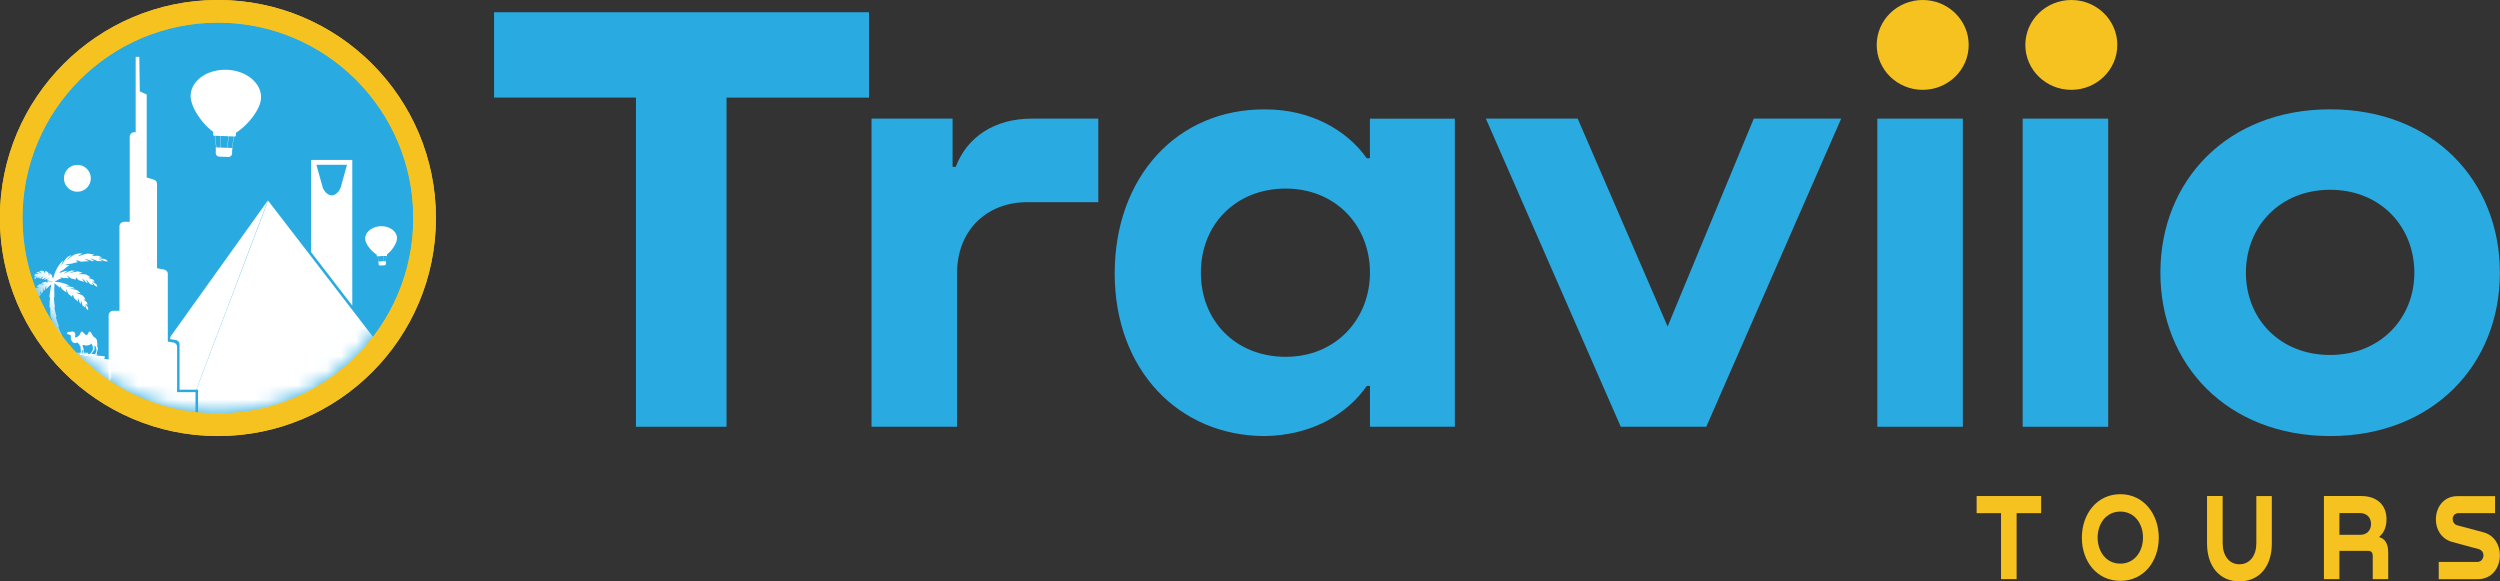 <svg xmlns="http://www.w3.org/2000/svg" fill="none" viewBox="0 0 172 40" height="40" width="172">
<rect x="0" y="0" width="172" height="40" fill="#333333" stroke="none"/>
<path fill="#F6C220" d="M14.992 30C23.276 30 29.992 23.284 29.992 15C29.992 6.716 23.276 0 14.992 0C6.707 0 -0.008 6.716 -0.008 15C-0.008 23.284 6.707 30 14.992 30Z"></path>
<path fill="#29ABE2" d="M14.992 28.441C22.415 28.441 28.432 22.423 28.432 15C28.432 7.577 22.415 1.56 14.992 1.56C7.569 1.56 1.551 7.577 1.551 15C1.551 22.423 7.569 28.441 14.992 28.441Z"></path>
<path fill="#29ABE2" d="M14.992 28.441C22.415 28.441 28.432 22.423 28.432 15C28.432 7.577 22.415 1.56 14.992 1.56C7.569 1.56 1.551 7.577 1.551 15C1.551 22.423 7.569 28.441 14.992 28.441Z"></path>
<path fill="white" d="M6.726 24.422C6.726 24.462 6.488 24.491 6.194 24.491C5.899 24.491 5.661 24.462 5.661 24.422C5.661 24.383 5.899 24.354 6.194 24.354C6.488 24.354 6.726 24.383 6.726 24.422Z"></path>
<path fill="white" d="M5.118 22.883C5.118 22.883 5.2 22.928 5.184 23.03C5.167 23.131 5.148 23.196 5.19 23.219C5.233 23.242 5.409 23.128 5.478 23.036C5.547 22.945 5.527 22.82 5.635 22.814C5.743 22.807 5.798 23.043 5.942 23.043C6.086 23.043 6.053 22.83 6.168 22.817C6.282 22.804 6.344 23.128 6.491 23.203C6.639 23.278 6.665 23.38 6.678 23.461C6.688 23.54 6.671 23.615 6.72 23.674C6.769 23.733 6.776 23.821 6.776 23.821C6.776 23.821 6.769 23.775 6.743 23.739C6.717 23.7 6.707 23.677 6.707 23.677C6.707 23.677 6.707 23.706 6.733 23.742C6.76 23.778 6.766 23.818 6.766 23.818C6.766 23.818 6.746 23.765 6.724 23.746C6.701 23.723 6.671 23.648 6.671 23.618C6.671 23.618 6.661 23.749 6.681 23.808C6.701 23.867 6.75 23.942 6.737 24.007C6.724 24.073 6.639 24.314 6.645 24.357C6.648 24.399 6.661 24.399 6.629 24.409C6.599 24.416 6.537 24.419 6.544 24.393C6.547 24.367 6.609 24.239 6.629 24.161C6.648 24.082 6.632 23.991 6.612 23.945C6.593 23.896 6.55 23.791 6.55 23.791L6.504 23.756C6.504 23.756 6.488 23.84 6.501 23.945C6.518 24.05 6.508 24.05 6.482 24.082C6.455 24.115 6.308 24.308 6.299 24.341C6.285 24.377 6.295 24.396 6.263 24.406C6.23 24.416 6.142 24.396 6.142 24.396C6.142 24.396 6.148 24.367 6.181 24.354C6.214 24.341 6.393 24.135 6.393 24.023C6.393 23.912 6.384 23.814 6.377 23.805C6.374 23.795 6.315 23.723 6.315 23.661L6.276 23.651C6.276 23.651 6.2 23.733 6.044 23.762C5.887 23.791 5.795 23.742 5.759 23.739C5.723 23.736 5.671 23.749 5.671 23.749C5.671 23.749 5.746 23.971 5.746 23.991C5.746 24.011 5.759 24.314 5.759 24.331C5.759 24.347 5.775 24.37 5.766 24.386C5.756 24.403 5.645 24.39 5.651 24.377C5.658 24.364 5.694 24.341 5.697 24.321C5.7 24.301 5.707 24.216 5.694 24.148C5.681 24.079 5.648 24.046 5.648 24.046C5.648 24.046 5.632 24.145 5.625 24.19C5.622 24.236 5.615 24.337 5.618 24.364C5.622 24.39 5.635 24.422 5.615 24.429C5.596 24.436 5.484 24.426 5.491 24.409C5.498 24.396 5.537 24.354 5.533 24.334C5.533 24.314 5.55 24.298 5.553 24.282C5.556 24.265 5.573 24.128 5.563 24.105C5.553 24.082 5.55 24.037 5.553 24.004C5.56 23.971 5.537 23.84 5.52 23.814C5.504 23.788 5.471 23.765 5.462 23.729C5.452 23.693 5.455 23.677 5.455 23.677C5.455 23.677 5.38 23.657 5.357 23.582L5.259 23.576C5.259 23.576 5.2 23.638 5.079 23.589C4.958 23.54 4.916 23.435 4.88 23.317C4.844 23.2 4.896 23.134 4.893 23.095C4.893 23.056 4.834 23.102 4.785 23.023C4.785 23.023 4.736 23.03 4.71 22.994C4.71 22.994 4.683 22.997 4.667 22.987C4.651 22.977 4.628 23.003 4.615 22.994C4.602 22.981 4.631 22.951 4.647 22.948C4.647 22.948 4.644 22.941 4.628 22.945C4.612 22.945 4.605 22.938 4.608 22.915C4.612 22.892 4.647 22.883 4.647 22.869C4.651 22.856 4.687 22.837 4.706 22.83C4.726 22.827 4.831 22.84 4.87 22.83C4.909 22.82 4.952 22.794 4.987 22.797C5.023 22.801 5.053 22.837 5.053 22.837C5.053 22.837 5.099 22.824 5.118 22.827C5.122 22.824 5.128 22.86 5.118 22.883Z"></path>
<path fill="white" d="M5.324 13.192C5.835 13.192 6.249 12.778 6.249 12.267C6.249 11.756 5.835 11.342 5.324 11.342C4.813 11.342 4.399 11.756 4.399 12.267C4.399 12.778 4.813 13.192 5.324 13.192Z"></path>
<mask height="28" width="28" y="1" x="1" maskUnits="userSpaceOnUse" style="mask-type:luminance" id="mask0_9094_15646">
<path fill="white" d="M14.991 28.441C22.414 28.441 28.432 22.423 28.432 15C28.432 7.577 22.414 1.56 14.991 1.56C7.568 1.56 1.551 7.577 1.551 15C1.551 22.423 7.568 28.441 14.991 28.441Z"></path>
</mask>
<g mask="url(#mask0_9094_15646)">
<path fill="white" d="M-4.166 26.181C-4.572 26.41 -4.977 26.649 -5.379 26.901L-5.383 26.852C-5.383 26.835 -5.428 26.845 -5.478 26.878C-6.069 27.25 -6.654 27.649 -7.233 28.061C-7.282 28.097 -7.321 28.14 -7.318 28.153L-7.269 28.431C-7.266 28.447 -7.223 28.434 -7.174 28.404C-6.592 28.074 -6.007 27.773 -5.425 27.509C-5.376 27.486 -5.334 27.453 -5.337 27.433L-5.34 27.384C-4.945 27.205 -4.546 27.038 -4.153 26.891C-4.104 26.871 -4.062 26.842 -4.062 26.819V26.763C-3.666 26.613 -3.271 26.482 -2.882 26.368C-2.833 26.355 -2.79 26.322 -2.79 26.302L-2.787 26.244C-2.394 26.129 -2.005 26.031 -1.62 25.949C-1.571 25.939 -1.528 25.91 -1.525 25.887L-1.518 25.822C-1.129 25.74 -0.747 25.678 -0.371 25.629C-0.322 25.622 -0.279 25.596 -0.276 25.57L-0.266 25.498C0.113 25.452 0.489 25.423 0.859 25.41C0.904 25.41 0.95 25.384 0.953 25.354L0.97 25.276C1.339 25.263 1.705 25.269 2.062 25.292C2.108 25.295 2.15 25.273 2.16 25.243L2.183 25.158C2.542 25.181 2.895 25.22 3.239 25.279C3.281 25.285 3.327 25.266 3.337 25.233L3.366 25.145C3.713 25.204 4.053 25.276 4.38 25.367C4.422 25.38 4.465 25.361 4.478 25.325L4.511 25.233C4.841 25.325 5.164 25.433 5.478 25.557C5.517 25.573 5.563 25.557 5.576 25.521L5.619 25.423C5.933 25.547 6.24 25.688 6.531 25.845C6.567 25.864 6.613 25.851 6.632 25.812L6.681 25.711C6.976 25.867 7.263 26.044 7.531 26.237C7.567 26.263 7.61 26.25 7.633 26.211L7.688 26.106C7.96 26.299 8.218 26.512 8.457 26.74C8.486 26.77 8.532 26.763 8.555 26.724L9.343 25.452C9.366 25.413 9.349 25.367 9.307 25.354C8.96 25.233 8.61 25.138 8.251 25.057L8.306 24.952C8.326 24.913 8.306 24.874 8.261 24.864C7.901 24.789 7.535 24.73 7.165 24.687L7.214 24.586C7.231 24.55 7.208 24.514 7.162 24.507C6.789 24.468 6.413 24.442 6.034 24.432L6.073 24.334C6.09 24.298 6.06 24.269 6.011 24.265C5.629 24.259 5.243 24.265 4.857 24.282L4.89 24.19C4.903 24.154 4.873 24.128 4.821 24.131C4.429 24.154 4.036 24.19 3.641 24.243L3.67 24.154C3.68 24.122 3.647 24.099 3.598 24.109C3.199 24.164 2.801 24.23 2.402 24.308L2.425 24.226C2.434 24.194 2.398 24.177 2.346 24.19C1.944 24.275 1.539 24.373 1.133 24.481L1.15 24.403C1.156 24.373 1.117 24.364 1.068 24.377C0.659 24.491 0.254 24.619 -0.155 24.759L-0.145 24.687C-0.142 24.661 -0.181 24.654 -0.233 24.671C-0.642 24.815 -1.051 24.972 -1.459 25.142L-1.453 25.076C-1.45 25.05 -1.492 25.05 -1.544 25.073C-1.953 25.246 -2.365 25.433 -2.77 25.629L-2.767 25.57C-2.767 25.547 -2.806 25.55 -2.859 25.576C-3.267 25.779 -3.676 25.992 -4.081 26.217V26.162C-4.072 26.145 -4.114 26.152 -4.166 26.181Z"></path>
<path fill="white" d="M3.774 21.088C3.738 20.878 3.715 20.669 3.702 20.457H3.728C3.738 20.457 3.745 20.434 3.741 20.408C3.722 20.097 3.725 19.783 3.754 19.469C3.758 19.443 3.751 19.42 3.745 19.417L3.588 19.391C3.581 19.391 3.568 19.41 3.561 19.437C3.49 19.75 3.437 20.071 3.401 20.398C3.398 20.427 3.405 20.45 3.414 20.45H3.44C3.421 20.669 3.408 20.892 3.405 21.114C3.405 21.143 3.411 21.166 3.424 21.163L3.454 21.16C3.454 21.382 3.463 21.604 3.48 21.826C3.483 21.856 3.493 21.876 3.506 21.876L3.535 21.869C3.555 22.091 3.584 22.31 3.62 22.529C3.624 22.559 3.64 22.578 3.65 22.575L3.682 22.565C3.722 22.784 3.771 23 3.823 23.216C3.83 23.242 3.846 23.262 3.859 23.259L3.892 23.245C3.947 23.461 4.013 23.674 4.085 23.883C4.094 23.909 4.111 23.925 4.124 23.922L4.156 23.906C4.228 24.115 4.31 24.324 4.395 24.53C4.405 24.556 4.425 24.573 4.438 24.563L4.474 24.543C4.562 24.746 4.653 24.949 4.755 25.148C4.768 25.174 4.787 25.188 4.801 25.178L4.837 25.155C4.938 25.354 5.042 25.547 5.154 25.743C5.167 25.769 5.19 25.779 5.203 25.769L5.239 25.743C5.35 25.936 5.464 26.126 5.585 26.312C5.602 26.335 5.624 26.345 5.638 26.335L5.673 26.306C5.794 26.492 5.919 26.675 6.046 26.858C6.063 26.881 6.085 26.891 6.102 26.878L6.138 26.845C6.265 27.025 6.399 27.205 6.533 27.381C6.55 27.404 6.576 27.411 6.589 27.398L6.625 27.362L6.828 27.623C6.896 27.711 6.962 27.796 7.027 27.881C7.043 27.904 7.066 27.908 7.083 27.895L7.547 27.421C7.56 27.407 7.553 27.381 7.53 27.365L7.262 27.175C7.174 27.113 7.086 27.051 7.001 26.986L7.037 26.95C7.05 26.937 7.043 26.91 7.02 26.894C6.847 26.767 6.677 26.639 6.51 26.502L6.546 26.469C6.559 26.456 6.553 26.433 6.533 26.417C6.367 26.283 6.203 26.145 6.046 26.002L6.082 25.972C6.095 25.959 6.089 25.936 6.069 25.92C5.912 25.776 5.755 25.629 5.608 25.478L5.644 25.452C5.657 25.442 5.654 25.42 5.634 25.4C5.487 25.25 5.34 25.093 5.203 24.929L5.239 24.906C5.252 24.896 5.248 24.874 5.232 24.854C5.095 24.694 4.961 24.527 4.837 24.354L4.872 24.334C4.886 24.328 4.882 24.305 4.866 24.282C4.742 24.112 4.621 23.935 4.51 23.756L4.546 23.739C4.559 23.733 4.559 23.71 4.542 23.687C4.431 23.507 4.326 23.321 4.232 23.131L4.264 23.118C4.277 23.115 4.277 23.088 4.264 23.066C4.17 22.876 4.085 22.683 4.006 22.487L4.039 22.477C4.052 22.474 4.052 22.451 4.042 22.425C3.967 22.229 3.898 22.026 3.843 21.823L3.872 21.817C3.882 21.813 3.885 21.791 3.879 21.764C3.823 21.562 3.777 21.356 3.741 21.146L3.771 21.143C3.774 21.133 3.777 21.114 3.774 21.088Z"></path>
<path fill="white" d="M5.246 17.9C5.233 17.903 5.262 17.936 5.292 17.969C5.321 18.001 5.348 18.034 5.334 18.037C5.272 18.047 5.21 18.06 5.155 18.076L5.112 18.086L5.092 18.093L5.073 18.099L4.991 18.125C4.958 18.135 4.913 18.142 4.86 18.148C4.808 18.155 4.752 18.162 4.7 18.168C4.596 18.181 4.507 18.201 4.517 18.207C4.566 18.243 4.641 18.243 4.697 18.24C4.752 18.237 4.788 18.23 4.769 18.243C4.612 18.341 4.481 18.453 4.367 18.56C4.35 18.577 4.288 18.606 4.223 18.639C4.161 18.672 4.095 18.711 4.082 18.727C4.066 18.747 4.095 18.747 4.128 18.744C4.161 18.74 4.19 18.74 4.174 18.756C3.987 18.962 3.863 19.129 3.781 19.24C3.7 19.352 3.657 19.407 3.657 19.407C3.657 19.407 3.654 19.378 3.657 19.319C3.66 19.26 3.667 19.165 3.696 19.038C3.726 18.91 3.775 18.75 3.87 18.557C3.919 18.462 3.978 18.358 4.053 18.25C4.128 18.142 4.22 18.027 4.337 17.92C4.36 17.897 4.308 18.001 4.269 18.106C4.229 18.211 4.2 18.312 4.216 18.289C4.236 18.266 4.305 18.116 4.403 17.969C4.452 17.897 4.507 17.825 4.556 17.773C4.605 17.72 4.648 17.681 4.661 17.671C4.7 17.648 4.739 17.625 4.782 17.606C4.824 17.586 4.864 17.567 4.913 17.55C4.932 17.544 4.909 17.563 4.873 17.596C4.837 17.629 4.792 17.674 4.746 17.723C4.658 17.822 4.592 17.926 4.618 17.907C4.635 17.897 4.746 17.759 4.9 17.651C4.909 17.645 4.919 17.638 4.929 17.632L4.958 17.612C4.978 17.599 4.998 17.589 5.017 17.576C5.057 17.553 5.093 17.534 5.125 17.517C5.191 17.485 5.236 17.465 5.246 17.465C5.272 17.462 5.295 17.459 5.321 17.455C5.439 17.439 5.55 17.432 5.655 17.432C5.691 17.432 5.596 17.478 5.508 17.53C5.416 17.583 5.331 17.638 5.364 17.635C5.39 17.632 5.54 17.573 5.694 17.527C5.848 17.482 6.005 17.442 6.031 17.445C6.191 17.462 6.338 17.485 6.469 17.517C6.498 17.524 6.453 17.544 6.407 17.567C6.361 17.589 6.315 17.609 6.341 17.616C6.364 17.622 6.456 17.609 6.551 17.602C6.645 17.596 6.737 17.593 6.76 17.599C6.848 17.629 6.93 17.661 6.999 17.694C7.021 17.704 6.959 17.714 6.897 17.723C6.835 17.733 6.776 17.746 6.793 17.756C6.822 17.769 6.93 17.779 7.038 17.795C7.142 17.812 7.247 17.835 7.27 17.848C7.388 17.929 7.43 17.988 7.43 17.985C7.43 17.985 7.361 17.982 7.227 17.975C7.211 17.975 7.12 17.929 7.018 17.89C6.92 17.851 6.815 17.818 6.796 17.822C6.783 17.822 6.851 17.858 6.917 17.893C6.982 17.929 7.044 17.969 7.031 17.969C6.943 17.965 6.835 17.965 6.717 17.965C6.698 17.965 6.593 17.913 6.482 17.867C6.371 17.822 6.256 17.779 6.234 17.782C6.211 17.785 6.283 17.828 6.351 17.874C6.42 17.92 6.485 17.965 6.462 17.965L6.354 17.969C6.335 17.969 6.207 17.916 6.08 17.874C5.956 17.831 5.831 17.799 5.841 17.808C5.874 17.854 5.956 17.893 6.021 17.923C6.086 17.952 6.139 17.972 6.119 17.972C5.956 17.978 5.776 17.985 5.583 18.005C5.553 18.008 5.482 17.975 5.41 17.949C5.354 17.916 5.279 17.893 5.246 17.9Z"></path>
<path fill="white" d="M5.209 19.077C5.2 19.074 5.209 19.116 5.216 19.155C5.223 19.195 5.229 19.237 5.223 19.234C5.131 19.211 5.036 19.195 4.945 19.172C4.889 19.159 4.814 19.096 4.745 19.044C4.677 18.992 4.618 18.953 4.618 18.962C4.631 19.025 4.677 19.067 4.709 19.096C4.742 19.126 4.768 19.142 4.748 19.139C4.614 19.126 4.493 19.126 4.389 19.136C4.376 19.136 4.327 19.119 4.274 19.106C4.222 19.093 4.167 19.087 4.153 19.09C4.137 19.096 4.16 19.113 4.183 19.129C4.206 19.146 4.229 19.162 4.212 19.165C4.036 19.208 3.912 19.289 3.83 19.348C3.791 19.378 3.758 19.404 3.738 19.42L3.709 19.446C3.709 19.446 3.706 19.424 3.712 19.378C3.719 19.332 3.728 19.26 3.774 19.162C3.797 19.116 3.83 19.061 3.872 19.008C3.918 18.953 3.974 18.897 4.046 18.845C4.189 18.74 4.395 18.655 4.637 18.626C4.66 18.622 4.582 18.672 4.51 18.727C4.438 18.783 4.376 18.845 4.399 18.838C4.408 18.835 4.441 18.815 4.487 18.789C4.533 18.763 4.592 18.734 4.654 18.704C4.778 18.649 4.909 18.609 4.935 18.613C5 18.616 5.062 18.619 5.128 18.629C5.154 18.632 5.056 18.665 4.964 18.704C4.873 18.744 4.788 18.789 4.811 18.789C4.824 18.789 4.951 18.747 5.085 18.717C5.219 18.688 5.357 18.672 5.373 18.675C5.393 18.678 5.409 18.685 5.429 18.688C5.514 18.711 5.592 18.737 5.667 18.766C5.693 18.776 5.612 18.793 5.53 18.812C5.448 18.832 5.37 18.858 5.393 18.864C5.412 18.871 5.533 18.861 5.657 18.864C5.782 18.864 5.906 18.874 5.925 18.884C6.033 18.943 6.128 19.008 6.21 19.07C6.23 19.084 6.187 19.09 6.145 19.096C6.102 19.103 6.063 19.113 6.079 19.126C6.092 19.136 6.161 19.152 6.233 19.172C6.301 19.191 6.37 19.214 6.383 19.224C6.436 19.276 6.478 19.325 6.514 19.371C6.524 19.387 6.478 19.378 6.429 19.371C6.38 19.365 6.331 19.361 6.341 19.371C6.357 19.391 6.429 19.427 6.498 19.469C6.566 19.509 6.635 19.554 6.641 19.571C6.691 19.669 6.697 19.724 6.697 19.724C6.697 19.724 6.645 19.705 6.55 19.669C6.537 19.665 6.491 19.603 6.439 19.544C6.386 19.486 6.328 19.43 6.311 19.427C6.301 19.424 6.334 19.473 6.364 19.522C6.393 19.571 6.419 19.62 6.409 19.616L6.19 19.535C6.177 19.531 6.128 19.459 6.069 19.387C6.014 19.319 5.952 19.25 5.935 19.244C5.919 19.24 5.952 19.299 5.978 19.358C6.007 19.417 6.03 19.476 6.014 19.469L5.942 19.443C5.929 19.44 5.863 19.358 5.795 19.286C5.726 19.214 5.657 19.149 5.657 19.162C5.664 19.214 5.703 19.273 5.736 19.319C5.769 19.365 5.795 19.394 5.782 19.391C5.67 19.352 5.546 19.312 5.412 19.273C5.389 19.267 5.353 19.218 5.317 19.169C5.275 19.129 5.232 19.084 5.209 19.077Z"></path>
<path fill="white" d="M5.004 20.27C4.998 20.264 4.988 20.303 4.978 20.342C4.968 20.381 4.958 20.421 4.949 20.414C4.877 20.358 4.801 20.306 4.733 20.244C4.69 20.208 4.654 20.116 4.622 20.038C4.589 19.96 4.566 19.894 4.563 19.904C4.54 19.963 4.553 20.022 4.566 20.067C4.579 20.11 4.595 20.139 4.579 20.126L4.275 19.904C4.262 19.894 4.236 19.845 4.21 19.799C4.184 19.75 4.154 19.705 4.144 19.695C4.115 19.672 4.148 19.806 4.118 19.786C3.961 19.669 3.847 19.574 3.775 19.508C3.7 19.443 3.667 19.404 3.667 19.404C3.667 19.404 3.749 19.384 3.929 19.401C4.017 19.407 4.131 19.423 4.272 19.459C4.412 19.495 4.576 19.548 4.762 19.636C4.782 19.646 4.7 19.649 4.618 19.659C4.537 19.665 4.458 19.678 4.478 19.685C4.497 19.692 4.615 19.698 4.733 19.711C4.851 19.724 4.971 19.741 4.991 19.75C5.04 19.776 5.089 19.806 5.135 19.839C5.155 19.852 5.063 19.845 4.971 19.842C4.88 19.839 4.792 19.842 4.811 19.852C4.821 19.858 4.942 19.875 5.063 19.901C5.184 19.924 5.305 19.956 5.318 19.966L5.357 19.999C5.419 20.048 5.475 20.1 5.527 20.149C5.547 20.166 5.468 20.156 5.39 20.146C5.312 20.136 5.236 20.133 5.253 20.149C5.266 20.162 5.374 20.195 5.481 20.238C5.589 20.277 5.694 20.329 5.707 20.342C5.779 20.43 5.838 20.519 5.884 20.604C5.893 20.623 5.854 20.613 5.815 20.607C5.776 20.6 5.737 20.594 5.746 20.61C5.753 20.623 5.808 20.659 5.864 20.698C5.92 20.738 5.972 20.78 5.975 20.793C6.001 20.855 6.018 20.914 6.031 20.967C6.034 20.983 5.995 20.96 5.952 20.937C5.913 20.914 5.871 20.895 5.874 20.908C5.88 20.931 5.929 20.986 5.975 21.045C6.021 21.104 6.063 21.163 6.063 21.182C6.067 21.284 6.057 21.336 6.057 21.336C6.057 21.336 6.014 21.307 5.946 21.244C5.936 21.238 5.92 21.169 5.893 21.101C5.871 21.032 5.841 20.963 5.828 20.957C5.822 20.95 5.831 21.006 5.838 21.058C5.844 21.11 5.848 21.163 5.841 21.156L5.678 21.016C5.668 21.006 5.652 20.927 5.632 20.846C5.609 20.764 5.583 20.682 5.57 20.676C5.557 20.666 5.56 20.731 5.563 20.79C5.563 20.852 5.56 20.911 5.55 20.901L5.498 20.855C5.488 20.846 5.462 20.754 5.432 20.666C5.403 20.578 5.367 20.496 5.361 20.509C5.344 20.558 5.357 20.623 5.367 20.676C5.377 20.728 5.39 20.764 5.38 20.754C5.298 20.685 5.207 20.61 5.106 20.529C5.089 20.515 5.079 20.457 5.063 20.398C5.04 20.345 5.024 20.283 5.004 20.27Z"></path>
<path fill="white" d="M2.657 19.79C2.66 19.783 2.627 19.767 2.591 19.75C2.555 19.734 2.519 19.718 2.526 19.711C2.578 19.656 2.634 19.603 2.696 19.564C2.735 19.541 2.82 19.548 2.889 19.561C2.925 19.567 2.951 19.577 2.98 19.58C2.993 19.584 3 19.587 3.006 19.587C3.013 19.587 3.013 19.587 3.013 19.587C3.003 19.574 2.993 19.564 2.984 19.554C2.977 19.548 2.974 19.544 2.971 19.541C2.964 19.538 2.957 19.535 2.951 19.531C2.938 19.525 2.925 19.522 2.912 19.518C2.902 19.515 2.892 19.512 2.882 19.509C2.843 19.499 2.817 19.499 2.833 19.489C2.846 19.482 2.856 19.476 2.869 19.469C2.879 19.466 2.899 19.453 2.918 19.446L2.977 19.427C3.016 19.414 3.059 19.401 3.098 19.387C3.108 19.384 3.154 19.397 3.199 19.41C3.242 19.424 3.284 19.443 3.297 19.44C3.311 19.44 3.294 19.417 3.275 19.397C3.255 19.378 3.235 19.358 3.252 19.355C3.333 19.345 3.412 19.352 3.481 19.374C3.546 19.397 3.585 19.437 3.608 19.469C3.631 19.505 3.641 19.535 3.644 19.554C3.647 19.574 3.647 19.584 3.647 19.584C3.647 19.584 3.634 19.58 3.608 19.577C3.582 19.574 3.546 19.574 3.503 19.593C3.484 19.603 3.464 19.616 3.448 19.633C3.428 19.649 3.409 19.669 3.382 19.695L3.291 19.78C3.275 19.796 3.255 19.812 3.232 19.832C3.222 19.842 3.209 19.852 3.196 19.862L3.176 19.878L3.167 19.884C3.163 19.884 3.163 19.888 3.163 19.888C3.163 19.888 3.163 19.888 3.16 19.881C3.157 19.878 3.154 19.871 3.157 19.858L3.176 19.773C3.19 19.711 3.199 19.652 3.19 19.659C3.183 19.662 3.173 19.685 3.16 19.715L3.137 19.764L3.124 19.793L3.121 19.799L3.118 19.803C3.118 19.806 3.118 19.809 3.118 19.812V19.819C3.118 19.822 3.118 19.822 3.114 19.826L3.111 19.839L3.105 19.865L3.091 19.914C3.085 19.943 3.078 19.963 3.075 19.966C3.056 19.986 3.036 20.005 3.016 20.025C3.01 20.035 3.003 19.973 3.006 19.907C3.01 19.845 3.016 19.777 3.006 19.786C3 19.79 2.977 19.871 2.964 19.947C2.951 20.025 2.951 20.097 2.944 20.1L2.928 20.117C2.905 20.143 2.882 20.169 2.863 20.195C2.856 20.205 2.836 20.156 2.82 20.104C2.804 20.051 2.797 19.996 2.787 20.002C2.781 20.009 2.771 20.081 2.778 20.149C2.781 20.218 2.797 20.277 2.794 20.283C2.765 20.323 2.738 20.358 2.712 20.395C2.706 20.401 2.686 20.385 2.663 20.365C2.64 20.345 2.621 20.323 2.614 20.329C2.608 20.336 2.617 20.375 2.631 20.408C2.644 20.444 2.66 20.473 2.657 20.48C2.64 20.509 2.624 20.535 2.611 20.564C2.608 20.574 2.581 20.555 2.559 20.532C2.536 20.509 2.513 20.486 2.51 20.493C2.5 20.506 2.51 20.551 2.526 20.594C2.539 20.636 2.559 20.672 2.555 20.686C2.529 20.748 2.51 20.784 2.51 20.784C2.51 20.784 2.474 20.767 2.425 20.715C2.418 20.708 2.421 20.656 2.428 20.607C2.434 20.558 2.451 20.509 2.444 20.499C2.441 20.493 2.418 20.525 2.398 20.561C2.379 20.597 2.362 20.636 2.356 20.627C2.33 20.584 2.304 20.529 2.287 20.463C2.284 20.453 2.323 20.391 2.366 20.339C2.408 20.287 2.457 20.247 2.457 20.234C2.457 20.224 2.408 20.241 2.362 20.267C2.313 20.293 2.268 20.326 2.268 20.313C2.268 20.293 2.268 20.27 2.271 20.251C2.271 20.238 2.333 20.175 2.395 20.13C2.457 20.084 2.516 20.051 2.506 20.048C2.457 20.038 2.402 20.058 2.362 20.077C2.32 20.1 2.294 20.123 2.297 20.113C2.32 20.018 2.366 19.92 2.431 19.826C2.441 19.809 2.496 19.803 2.549 19.796C2.595 19.803 2.647 19.803 2.657 19.79Z"></path>
<path fill="white" d="M3.097 18.796C3.104 18.799 3.104 18.76 3.104 18.721C3.104 18.681 3.101 18.642 3.107 18.645C3.169 18.662 3.235 18.681 3.287 18.717C3.32 18.74 3.346 18.812 3.359 18.874C3.372 18.939 3.375 18.992 3.379 18.982C3.405 18.926 3.408 18.874 3.402 18.835C3.398 18.799 3.388 18.776 3.398 18.783C3.473 18.835 3.532 18.894 3.581 18.953C3.588 18.959 3.591 19.002 3.594 19.044C3.594 19.087 3.594 19.126 3.598 19.136C3.604 19.145 3.614 19.123 3.627 19.1C3.64 19.077 3.65 19.051 3.653 19.061C3.715 19.175 3.728 19.276 3.725 19.342C3.722 19.407 3.702 19.436 3.702 19.436C3.702 19.436 3.65 19.41 3.562 19.381C3.473 19.351 3.352 19.312 3.192 19.263C3.186 19.26 3.232 19.234 3.281 19.211C3.33 19.188 3.382 19.168 3.375 19.165C3.366 19.162 3.294 19.172 3.228 19.191C3.163 19.211 3.104 19.237 3.094 19.237L3.032 19.221C3.022 19.217 3.068 19.181 3.117 19.152C3.166 19.119 3.222 19.093 3.212 19.09C3.205 19.087 3.137 19.11 3.075 19.139C3.012 19.168 2.96 19.204 2.957 19.204L2.941 19.201L2.865 19.185C2.859 19.185 2.882 19.142 2.914 19.103C2.947 19.064 2.986 19.028 2.977 19.024C2.97 19.021 2.911 19.051 2.869 19.09C2.846 19.11 2.826 19.129 2.813 19.145C2.8 19.162 2.793 19.172 2.79 19.172L2.708 19.149C2.702 19.149 2.699 19.123 2.699 19.093C2.699 19.067 2.702 19.038 2.695 19.034C2.689 19.034 2.672 19.057 2.663 19.083C2.653 19.11 2.653 19.132 2.65 19.132C2.627 19.129 2.604 19.129 2.584 19.132C2.578 19.132 2.568 19.11 2.561 19.083C2.555 19.057 2.555 19.028 2.545 19.028C2.532 19.028 2.512 19.061 2.502 19.093C2.493 19.126 2.489 19.159 2.48 19.162C2.427 19.185 2.395 19.201 2.395 19.201C2.395 19.201 2.372 19.172 2.359 19.11C2.355 19.103 2.388 19.067 2.421 19.041C2.457 19.011 2.493 18.995 2.496 18.985C2.496 18.979 2.463 18.982 2.424 18.992C2.388 19.002 2.352 19.018 2.352 19.011C2.359 18.966 2.375 18.907 2.414 18.848C2.417 18.845 2.437 18.838 2.463 18.835C2.489 18.832 2.522 18.832 2.555 18.835C2.62 18.841 2.672 18.861 2.679 18.858C2.686 18.851 2.65 18.822 2.604 18.796C2.558 18.77 2.506 18.753 2.516 18.743C2.532 18.73 2.548 18.721 2.568 18.707C2.574 18.704 2.597 18.707 2.627 18.714C2.656 18.721 2.692 18.733 2.725 18.75C2.79 18.779 2.836 18.819 2.833 18.805C2.82 18.76 2.784 18.721 2.748 18.694C2.712 18.668 2.679 18.658 2.689 18.655C2.777 18.629 2.875 18.619 2.973 18.629C2.99 18.632 3.019 18.671 3.042 18.717C3.065 18.75 3.084 18.792 3.097 18.796Z"></path>
<path fill="white" d="M1.76 22.405C1.751 22.412 1.787 22.431 1.823 22.454C1.858 22.477 1.891 22.5 1.881 22.503C1.8 22.552 1.728 22.614 1.649 22.68C1.626 22.699 1.587 22.716 1.548 22.732C1.538 22.735 1.525 22.742 1.515 22.745C1.505 22.748 1.496 22.752 1.483 22.755L1.414 22.784C1.326 22.82 1.25 22.85 1.263 22.856C1.322 22.882 1.388 22.866 1.437 22.85C1.486 22.833 1.515 22.817 1.502 22.837C1.394 22.961 1.306 23.082 1.227 23.19C1.218 23.206 1.165 23.239 1.113 23.275C1.061 23.311 1.012 23.35 1.002 23.366C0.992 23.386 1.018 23.379 1.048 23.376C1.077 23.373 1.107 23.366 1.097 23.383C0.972 23.579 0.891 23.732 0.838 23.834C0.786 23.938 0.76 23.991 0.76 23.991C0.76 23.991 0.75 23.968 0.737 23.919C0.724 23.87 0.711 23.788 0.711 23.677C0.711 23.566 0.721 23.419 0.763 23.245C0.806 23.069 0.881 22.863 1.012 22.637C1.025 22.614 1.015 22.712 1.012 22.807C1.008 22.902 1.008 22.997 1.022 22.974C1.031 22.951 1.054 22.81 1.09 22.67C1.1 22.634 1.11 22.601 1.12 22.565C1.129 22.532 1.139 22.503 1.149 22.47L1.165 22.428C1.172 22.415 1.175 22.405 1.178 22.395C1.188 22.376 1.195 22.363 1.198 22.356C1.244 22.297 1.296 22.242 1.355 22.189C1.378 22.166 1.326 22.274 1.293 22.382C1.277 22.434 1.263 22.49 1.257 22.526C1.25 22.565 1.25 22.585 1.257 22.572C1.26 22.569 1.263 22.555 1.273 22.539L1.299 22.47C1.322 22.415 1.355 22.346 1.394 22.277C1.433 22.209 1.479 22.14 1.518 22.091C1.558 22.042 1.59 22.006 1.6 22.003C1.62 21.99 1.639 21.98 1.662 21.967C1.76 21.915 1.858 21.875 1.953 21.849C1.986 21.839 1.914 21.908 1.852 21.98C1.79 22.052 1.738 22.134 1.764 22.121C1.773 22.114 1.806 22.088 1.849 22.052C1.891 22.016 1.95 21.974 2.012 21.931C2.133 21.849 2.27 21.79 2.293 21.787C2.437 21.777 2.568 21.787 2.679 21.8C2.705 21.803 2.669 21.83 2.633 21.856C2.597 21.882 2.561 21.911 2.584 21.915C2.604 21.918 2.679 21.895 2.758 21.875C2.836 21.856 2.911 21.839 2.928 21.843C3.003 21.859 3.071 21.875 3.134 21.895C3.173 21.905 2.944 21.983 2.977 21.993C3.029 22.009 3.336 21.96 3.375 21.974C3.487 22.013 3.542 22.042 3.542 22.042C3.542 22.042 3.49 22.072 3.379 22.108C3.349 22.117 3.026 22.049 2.99 22.058C2.967 22.065 3.235 22.15 3.212 22.157C3.134 22.176 3.045 22.196 2.941 22.215C2.924 22.219 2.826 22.183 2.731 22.153C2.633 22.121 2.535 22.094 2.519 22.101C2.499 22.104 2.565 22.14 2.627 22.176C2.689 22.212 2.748 22.251 2.728 22.255L2.64 22.271C2.624 22.274 2.512 22.238 2.408 22.212C2.303 22.186 2.199 22.173 2.208 22.183C2.244 22.222 2.313 22.248 2.369 22.268C2.424 22.287 2.467 22.3 2.454 22.304C2.326 22.33 2.195 22.366 2.068 22.418C2.048 22.428 1.989 22.412 1.924 22.402C1.852 22.392 1.783 22.389 1.76 22.405Z"></path>
<path fill="white" d="M0.835 22.117C0.828 22.13 0.874 22.124 0.917 22.121C0.959 22.117 1.002 22.114 0.998 22.124C0.946 22.232 0.907 22.349 0.861 22.464C0.835 22.533 0.756 22.621 0.694 22.703C0.632 22.784 0.58 22.853 0.593 22.853C0.655 22.846 0.707 22.794 0.743 22.755C0.779 22.716 0.799 22.683 0.796 22.709C0.756 22.882 0.737 23.039 0.743 23.173C0.743 23.193 0.724 23.249 0.707 23.311C0.691 23.373 0.688 23.438 0.694 23.454C0.701 23.477 0.717 23.451 0.733 23.425C0.75 23.399 0.766 23.376 0.773 23.396C0.799 23.504 0.841 23.592 0.894 23.66C0.946 23.729 1.005 23.778 1.054 23.814C1.106 23.85 1.149 23.876 1.175 23.893L1.217 23.916C1.217 23.916 1.191 23.925 1.132 23.929C1.103 23.932 1.067 23.932 1.018 23.929C0.972 23.925 0.917 23.916 0.851 23.893C0.786 23.87 0.714 23.834 0.642 23.778C0.57 23.723 0.498 23.644 0.439 23.543C0.38 23.445 0.331 23.327 0.302 23.196C0.273 23.066 0.259 22.922 0.263 22.768C0.263 22.739 0.299 22.843 0.344 22.941C0.39 23.039 0.446 23.131 0.439 23.102C0.436 23.085 0.42 23.043 0.4 22.98C0.38 22.918 0.358 22.84 0.341 22.758C0.308 22.595 0.295 22.428 0.302 22.395C0.318 22.317 0.338 22.235 0.364 22.16C0.374 22.127 0.38 22.251 0.4 22.372C0.416 22.493 0.446 22.605 0.452 22.575C0.456 22.565 0.449 22.52 0.446 22.457C0.443 22.392 0.439 22.31 0.443 22.225C0.446 22.055 0.472 21.885 0.478 21.866C0.488 21.843 0.498 21.823 0.511 21.8C0.563 21.699 0.619 21.604 0.678 21.519C0.698 21.49 0.681 21.594 0.675 21.696C0.665 21.797 0.668 21.895 0.681 21.869C0.694 21.846 0.724 21.696 0.776 21.549C0.802 21.473 0.832 21.398 0.861 21.343C0.887 21.284 0.913 21.244 0.923 21.235C1.044 21.117 1.172 21.025 1.306 20.963C1.335 20.95 1.309 20.996 1.286 21.042C1.263 21.087 1.247 21.137 1.27 21.123C1.289 21.114 1.351 21.042 1.43 20.98C1.469 20.95 1.508 20.921 1.544 20.901C1.58 20.881 1.61 20.869 1.619 20.865C1.724 20.852 1.819 20.855 1.901 20.872C1.927 20.878 1.861 20.898 1.806 20.927C1.747 20.957 1.698 20.993 1.718 20.993C1.734 20.993 1.767 20.986 1.809 20.98C1.852 20.973 1.904 20.966 1.96 20.966C2.012 20.966 2.067 20.97 2.11 20.98C2.152 20.989 2.182 20.999 2.192 21.006C2.247 21.048 2.283 21.087 2.303 21.114C2.322 21.14 2.332 21.156 2.332 21.156L2.283 21.15C2.25 21.143 2.205 21.137 2.146 21.133C2.13 21.133 2.051 21.087 1.956 21.065C1.91 21.055 1.861 21.048 1.822 21.048C1.783 21.048 1.754 21.052 1.744 21.055C1.734 21.061 1.803 21.068 1.868 21.087C1.933 21.107 1.986 21.137 1.973 21.14C1.897 21.15 1.816 21.176 1.734 21.218C1.727 21.222 1.701 21.222 1.662 21.222C1.623 21.225 1.574 21.228 1.521 21.238C1.42 21.258 1.312 21.303 1.302 21.32C1.289 21.336 1.364 21.32 1.44 21.316C1.515 21.31 1.58 21.32 1.567 21.329C1.544 21.346 1.525 21.365 1.502 21.385C1.495 21.392 1.466 21.401 1.423 21.418C1.381 21.434 1.325 21.457 1.273 21.483C1.168 21.535 1.07 21.607 1.087 21.607C1.142 21.611 1.217 21.578 1.279 21.555C1.338 21.532 1.384 21.512 1.371 21.526C1.283 21.63 1.191 21.761 1.106 21.911C1.093 21.934 1.031 21.97 0.969 22.009C0.907 22.042 0.848 22.088 0.835 22.117Z"></path>
<path fill="white" d="M1.535 25.223C1.525 25.207 1.446 25.361 1.433 25.344L1.355 25.22L1.335 25.188L1.316 25.151L1.306 25.135L1.296 25.116C1.289 25.102 1.286 25.093 1.28 25.083C1.257 25.03 1.257 24.929 1.263 24.844C1.267 24.759 1.273 24.687 1.263 24.697C1.175 24.782 1.204 24.939 1.185 24.906C1.119 24.782 1.061 24.674 1.002 24.583C0.995 24.57 0.989 24.517 0.982 24.465C0.976 24.413 0.962 24.357 0.956 24.347C0.946 24.334 0.936 24.36 0.93 24.386C0.92 24.413 0.913 24.439 0.904 24.426C0.799 24.272 0.707 24.167 0.639 24.096C0.57 24.027 0.534 23.991 0.534 23.991C0.534 23.991 0.554 23.984 0.6 23.984C0.645 23.984 0.711 23.984 0.806 24.007C0.9 24.03 1.018 24.076 1.149 24.161C1.28 24.246 1.42 24.373 1.558 24.537C1.571 24.553 1.492 24.52 1.414 24.494C1.335 24.465 1.257 24.442 1.27 24.458C1.286 24.475 1.391 24.53 1.495 24.592C1.6 24.654 1.701 24.723 1.714 24.743L1.763 24.811L1.783 24.841L1.806 24.87C1.813 24.88 1.796 24.874 1.767 24.864L1.744 24.854C1.737 24.851 1.728 24.847 1.718 24.844L1.659 24.815C1.577 24.776 1.495 24.736 1.508 24.756C1.512 24.762 1.541 24.782 1.577 24.808L1.643 24.854L1.678 24.88L1.714 24.903C1.737 24.916 1.763 24.936 1.79 24.952L1.855 24.998C1.894 25.024 1.92 25.044 1.924 25.05L1.95 25.093C1.989 25.158 2.028 25.22 2.061 25.282C2.074 25.305 2.002 25.273 1.93 25.24C1.858 25.21 1.79 25.178 1.799 25.201C1.809 25.217 1.898 25.282 1.989 25.351C2.077 25.42 2.169 25.488 2.175 25.505C2.221 25.606 2.26 25.698 2.29 25.786C2.303 25.825 2.143 25.733 2.156 25.769C2.159 25.782 2.208 25.828 2.254 25.877C2.3 25.923 2.345 25.972 2.349 25.985C2.365 26.047 2.378 26.106 2.385 26.162C2.388 26.178 2.349 26.152 2.309 26.129C2.27 26.103 2.231 26.08 2.234 26.093C2.238 26.116 2.28 26.178 2.323 26.24C2.365 26.302 2.404 26.361 2.404 26.381C2.408 26.482 2.398 26.534 2.398 26.534C2.398 26.534 2.355 26.505 2.283 26.44C2.274 26.43 2.257 26.361 2.234 26.289C2.215 26.217 2.192 26.145 2.179 26.136C2.172 26.129 2.175 26.185 2.179 26.24C2.182 26.296 2.185 26.348 2.179 26.341C2.133 26.296 2.081 26.24 2.022 26.175C2.012 26.165 2.005 26.08 1.992 25.992C1.983 25.904 1.969 25.818 1.96 25.805C1.95 25.792 1.94 25.858 1.93 25.92C1.92 25.982 1.911 26.044 1.901 26.031L1.852 25.972C1.842 25.959 1.832 25.858 1.819 25.763C1.806 25.665 1.793 25.576 1.786 25.586C1.731 25.675 1.767 25.861 1.75 25.838C1.678 25.743 1.607 25.639 1.528 25.521C1.518 25.475 1.564 25.266 1.535 25.223Z"></path>
<path fill="white" d="M1.767 23.454C1.761 23.454 1.78 23.491 1.797 23.526C1.813 23.562 1.829 23.595 1.823 23.598C1.764 23.608 1.708 23.625 1.649 23.631C1.613 23.634 1.545 23.605 1.479 23.582C1.414 23.559 1.355 23.54 1.365 23.549C1.401 23.598 1.45 23.625 1.486 23.641C1.519 23.657 1.542 23.664 1.528 23.667C1.443 23.697 1.368 23.729 1.296 23.762C1.287 23.765 1.244 23.762 1.198 23.762C1.153 23.762 1.107 23.762 1.097 23.768C1.084 23.775 1.11 23.785 1.136 23.798C1.162 23.808 1.185 23.821 1.175 23.824C1.051 23.893 0.956 23.955 0.888 23.994C0.819 24.033 0.783 24.05 0.783 24.05C0.783 24.05 0.78 24.033 0.78 23.997C0.78 23.961 0.786 23.909 0.803 23.837C0.822 23.765 0.852 23.677 0.914 23.572C0.976 23.471 1.071 23.35 1.218 23.242C1.234 23.232 1.202 23.301 1.182 23.369C1.159 23.438 1.149 23.507 1.159 23.497C1.172 23.487 1.208 23.396 1.264 23.307C1.319 23.219 1.391 23.134 1.408 23.128C1.453 23.105 1.499 23.088 1.545 23.072C1.564 23.066 1.509 23.131 1.466 23.2C1.421 23.268 1.388 23.337 1.404 23.33C1.414 23.327 1.473 23.242 1.555 23.17C1.633 23.095 1.725 23.029 1.738 23.026C1.751 23.023 1.767 23.023 1.78 23.02C1.849 23.01 1.914 23.007 1.976 23.01C1.999 23.01 1.944 23.056 1.891 23.101C1.839 23.147 1.797 23.2 1.813 23.2C1.829 23.2 1.908 23.147 1.996 23.108C2.084 23.066 2.176 23.033 2.192 23.036C2.284 23.056 2.365 23.082 2.434 23.114C2.45 23.121 2.421 23.141 2.392 23.164C2.362 23.183 2.336 23.206 2.349 23.213C2.359 23.219 2.411 23.209 2.467 23.203C2.519 23.196 2.575 23.19 2.584 23.196C2.63 23.226 2.67 23.255 2.702 23.281C2.712 23.291 2.676 23.301 2.64 23.314C2.604 23.327 2.568 23.34 2.575 23.347C2.588 23.36 2.647 23.366 2.702 23.373C2.758 23.383 2.813 23.392 2.823 23.402C2.875 23.464 2.892 23.507 2.895 23.507C2.895 23.507 2.853 23.517 2.777 23.526C2.768 23.526 2.722 23.497 2.676 23.464C2.627 23.435 2.578 23.405 2.568 23.409C2.562 23.409 2.591 23.442 2.62 23.474C2.65 23.507 2.676 23.54 2.67 23.54C2.62 23.543 2.562 23.549 2.499 23.553C2.49 23.553 2.444 23.507 2.395 23.461C2.346 23.415 2.29 23.376 2.28 23.376C2.267 23.376 2.3 23.422 2.329 23.468C2.359 23.513 2.382 23.559 2.372 23.559L2.32 23.562C2.31 23.562 2.254 23.51 2.195 23.468C2.137 23.422 2.078 23.386 2.081 23.399C2.097 23.445 2.133 23.487 2.163 23.517C2.192 23.546 2.215 23.566 2.205 23.569C2.127 23.572 2.042 23.579 1.957 23.589C1.944 23.589 1.911 23.556 1.872 23.523C1.823 23.484 1.784 23.451 1.767 23.454Z"></path>
<path fill="white" d="M10.206 24.962C10.271 25.027 9.895 25.305 9.431 25.851C9.075 26.273 9.182 26.469 8.646 27.015C8.156 27.512 7.538 27.855 6.789 28.656C6.243 29.238 5.805 29.568 5.736 29.5C5.671 29.434 6.044 29.124 6.518 28.565C6.871 28.149 6.949 27.846 7.757 27.025C8.764 26.002 8.839 26.047 9.251 25.688C9.8 25.21 10.14 24.896 10.206 24.962Z"></path>
<path fill="white" d="M8.957 25.622C8.957 25.541 8.957 25.472 8.957 25.42C8.953 25.37 8.95 25.338 8.95 25.338C8.95 25.338 8.973 25.361 8.996 25.41C9.019 25.459 9.038 25.534 9.038 25.619C9.038 25.678 9.035 25.74 9.032 25.799C9.029 25.858 9.029 25.907 9.032 25.943C9.012 25.956 8.993 25.956 8.993 25.956C8.993 25.956 8.976 25.913 8.97 25.851C8.957 25.789 8.957 25.704 8.957 25.622Z"></path>
<path fill="white" d="M7.946 26.495C7.835 26.459 7.756 26.397 7.707 26.351C7.658 26.302 7.642 26.266 7.642 26.266C7.642 26.266 7.674 26.286 7.733 26.319C7.792 26.348 7.874 26.387 7.972 26.42C8.037 26.443 8.116 26.459 8.191 26.469C8.266 26.479 8.335 26.482 8.38 26.482C8.394 26.502 8.39 26.521 8.387 26.521C8.387 26.521 8.335 26.534 8.253 26.538C8.168 26.538 8.054 26.531 7.946 26.495Z"></path>
<path fill="white" d="M8.655 25.567C8.622 25.436 8.626 25.321 8.632 25.243C8.639 25.164 8.649 25.119 8.649 25.119C8.649 25.119 8.658 25.164 8.671 25.24C8.684 25.315 8.704 25.423 8.734 25.544C8.753 25.625 8.786 25.714 8.838 25.779C8.864 25.812 8.894 25.838 8.923 25.858C8.953 25.877 8.982 25.89 9.008 25.9C9.015 25.923 9.005 25.942 9.005 25.942C9.005 25.942 8.989 25.939 8.959 25.933C8.933 25.926 8.89 25.91 8.848 25.88C8.805 25.851 8.763 25.805 8.73 25.75C8.698 25.694 8.675 25.632 8.655 25.567Z"></path>
<path fill="white" d="M8.632 25.877C8.596 25.825 8.567 25.776 8.547 25.74C8.527 25.704 8.518 25.681 8.518 25.681C8.518 25.681 8.54 25.691 8.576 25.714C8.612 25.737 8.658 25.776 8.697 25.835C8.724 25.874 8.75 25.923 8.76 25.972C8.773 26.021 8.769 26.073 8.76 26.103C8.737 26.106 8.72 26.096 8.72 26.096C8.72 26.096 8.724 26.067 8.71 26.024C8.697 25.985 8.668 25.933 8.632 25.877Z"></path>
<path fill="white" d="M6.501 28.205C6.459 28.149 6.436 28.094 6.423 28.055C6.41 28.015 6.403 27.989 6.403 27.989C6.403 27.989 6.426 28.002 6.456 28.032C6.485 28.061 6.524 28.104 6.564 28.156C6.59 28.192 6.619 28.228 6.652 28.257C6.684 28.287 6.717 28.306 6.74 28.316C6.74 28.339 6.734 28.355 6.734 28.355C6.734 28.355 6.698 28.355 6.645 28.333C6.599 28.31 6.544 28.261 6.501 28.205Z"></path>
<path fill="white" d="M6.256 28.303C6.128 28.329 6.027 28.378 5.958 28.421C5.889 28.463 5.857 28.499 5.854 28.499C5.854 28.499 5.873 28.453 5.932 28.391C5.961 28.362 6.001 28.326 6.053 28.297C6.105 28.267 6.167 28.241 6.239 28.225C6.334 28.205 6.449 28.205 6.547 28.238C6.596 28.254 6.638 28.277 6.674 28.303C6.71 28.329 6.736 28.355 6.756 28.378C6.749 28.401 6.73 28.411 6.73 28.411C6.73 28.411 6.684 28.365 6.599 28.329C6.556 28.31 6.501 28.297 6.442 28.293C6.383 28.287 6.318 28.29 6.256 28.303Z"></path>
<path fill="white" d="M7.378 27.113C7.358 27.051 7.342 26.995 7.329 26.956C7.316 26.917 7.309 26.891 7.309 26.891C7.309 26.891 7.332 26.904 7.361 26.937C7.391 26.969 7.43 27.018 7.453 27.09C7.486 27.182 7.495 27.303 7.495 27.362C7.476 27.371 7.456 27.371 7.456 27.371C7.456 27.371 7.446 27.339 7.43 27.29C7.417 27.241 7.401 27.175 7.378 27.113Z"></path>
<path fill="white" d="M6.77 27.809C6.701 27.773 6.652 27.724 6.626 27.689C6.6 27.653 6.587 27.626 6.587 27.626C6.587 27.626 6.613 27.64 6.652 27.659L6.809 27.741C6.852 27.764 6.901 27.787 6.947 27.809L6.953 27.813L6.956 27.816H6.96L6.966 27.823L6.983 27.832C6.992 27.839 7.002 27.846 7.012 27.852C7.032 27.865 7.048 27.878 7.061 27.888C7.054 27.911 7.038 27.924 7.038 27.924C7.038 27.924 7.009 27.908 6.96 27.888L6.94 27.881C6.933 27.878 6.924 27.875 6.92 27.875C6.904 27.872 6.891 27.865 6.875 27.858C6.839 27.842 6.806 27.826 6.77 27.809Z"></path>
<path fill="white" d="M6.628 27.878C6.514 27.882 6.416 27.898 6.347 27.908L6.236 27.927C6.236 27.927 6.269 27.901 6.337 27.872C6.403 27.842 6.504 27.806 6.628 27.8C6.71 27.797 6.808 27.806 6.89 27.836C6.971 27.862 7.04 27.904 7.083 27.937C7.079 27.96 7.063 27.973 7.063 27.973C7.063 27.973 7.014 27.944 6.936 27.918C6.896 27.904 6.847 27.895 6.798 27.885C6.743 27.878 6.687 27.875 6.628 27.878Z"></path>
<path fill="white" d="M9.705 25.161C9.715 25.125 9.735 25.096 9.751 25.079C9.767 25.063 9.784 25.057 9.784 25.057C9.784 25.057 9.787 25.073 9.79 25.096C9.794 25.119 9.794 25.151 9.784 25.184C9.771 25.23 9.751 25.285 9.738 25.315C9.715 25.315 9.699 25.312 9.699 25.312C9.695 25.308 9.686 25.233 9.705 25.161Z"></path>
</g>
<path fill="white" d="M15.603 4.799C15.6 4.799 15.597 4.799 15.597 4.799C15.59 4.799 15.584 4.799 15.577 4.799C15.499 4.796 15.42 4.799 15.345 4.803C15.329 4.803 15.316 4.806 15.299 4.806C15.276 4.806 15.253 4.809 15.23 4.809C14.214 4.894 13.406 5.453 13.177 6.192C13.177 6.195 13.177 6.195 13.174 6.199C13.168 6.225 13.161 6.251 13.155 6.277C13.155 6.284 13.151 6.287 13.151 6.294C13.145 6.316 13.141 6.339 13.138 6.365C13.138 6.372 13.135 6.379 13.135 6.385C13.132 6.408 13.128 6.431 13.125 6.454C13.125 6.46 13.122 6.47 13.122 6.477C13.118 6.506 13.115 6.539 13.115 6.568C13.115 6.594 13.115 6.617 13.115 6.643C13.132 7.173 13.498 7.853 13.959 8.399C14.178 8.661 14.416 8.889 14.652 9.059L14.662 9.066H14.675L14.668 9.262C14.668 9.305 14.698 9.337 14.74 9.341L14.789 9.344H14.779L14.868 10.145H14.861C14.841 10.145 14.828 10.158 14.828 10.178C14.828 10.184 14.832 10.191 14.835 10.197C14.838 10.2 14.838 10.204 14.841 10.204C14.841 10.204 14.845 10.204 14.845 10.207C14.848 10.207 14.851 10.21 14.851 10.21L14.841 10.524C14.841 10.55 14.845 10.573 14.851 10.596C14.851 10.603 14.854 10.606 14.858 10.609C14.861 10.616 14.861 10.619 14.864 10.626C14.868 10.635 14.874 10.645 14.877 10.652C14.881 10.655 14.881 10.658 14.884 10.665C14.89 10.678 14.9 10.688 14.91 10.697C14.913 10.701 14.917 10.704 14.92 10.704C14.927 10.71 14.936 10.72 14.943 10.727C14.946 10.73 14.953 10.733 14.956 10.737C14.962 10.743 14.972 10.746 14.982 10.75C14.985 10.753 14.992 10.753 14.995 10.756C15.005 10.76 15.015 10.763 15.025 10.766C15.028 10.766 15.034 10.769 15.038 10.769C15.054 10.773 15.067 10.776 15.083 10.776L15.711 10.799C15.727 10.799 15.744 10.799 15.76 10.796C15.826 10.786 15.881 10.746 15.92 10.697C15.95 10.658 15.966 10.612 15.966 10.56L15.976 10.246C15.992 10.243 16.002 10.233 16.002 10.217C16.002 10.21 15.999 10.204 15.999 10.2C15.999 10.2 15.999 10.197 15.996 10.197C15.992 10.194 15.989 10.187 15.982 10.187C15.979 10.184 15.976 10.184 15.969 10.184H15.966L16.11 9.393L16.1 9.39L16.149 9.393C16.192 9.393 16.224 9.364 16.228 9.321L16.234 9.125H16.247L16.257 9.118C16.264 9.115 16.27 9.109 16.277 9.105L16.401 9.027H16.394C17.14 8.5 17.934 7.484 17.96 6.741C18.003 5.715 16.944 4.845 15.603 4.799ZM15.204 10.155L15.185 9.354L15.708 9.373L15.633 10.171L15.204 10.155ZM14.799 9.341L15.175 9.354H15.165L15.185 10.152L14.887 10.142L14.799 9.341ZM15.95 10.181L15.652 10.171L15.727 9.377H15.718L16.094 9.39L15.95 10.181Z"></path>
<path fill="white" d="M26.18 15.562H26.176C26.173 15.562 26.17 15.562 26.167 15.562C26.131 15.566 26.098 15.569 26.062 15.572C26.055 15.572 26.049 15.575 26.042 15.575C26.033 15.575 26.023 15.579 26.013 15.579C25.558 15.654 25.215 15.935 25.14 16.275V16.278C25.137 16.291 25.137 16.301 25.134 16.314C25.134 16.318 25.134 16.318 25.134 16.321C25.134 16.331 25.13 16.344 25.13 16.354C25.13 16.357 25.13 16.36 25.13 16.363C25.13 16.373 25.13 16.383 25.127 16.396C25.127 16.399 25.127 16.403 25.127 16.406C25.127 16.419 25.127 16.432 25.127 16.448C25.127 16.458 25.127 16.471 25.13 16.481C25.156 16.72 25.346 17.011 25.572 17.239C25.68 17.347 25.794 17.442 25.905 17.511L25.912 17.514H25.918L25.921 17.602C25.921 17.622 25.938 17.635 25.957 17.635H25.98H25.977L26.046 17.991H26.042C26.036 17.991 26.029 17.998 26.029 18.008C26.029 18.011 26.029 18.014 26.033 18.018L26.036 18.021H26.039L26.046 18.162C26.046 18.175 26.049 18.184 26.052 18.194C26.052 18.198 26.055 18.198 26.055 18.201C26.055 18.204 26.059 18.204 26.059 18.207C26.062 18.211 26.062 18.214 26.065 18.22C26.065 18.224 26.069 18.224 26.069 18.227C26.072 18.233 26.078 18.237 26.082 18.24L26.085 18.243C26.088 18.247 26.091 18.25 26.098 18.253C26.101 18.253 26.101 18.256 26.105 18.256C26.108 18.26 26.111 18.26 26.118 18.263C26.121 18.263 26.121 18.266 26.124 18.266C26.127 18.266 26.134 18.269 26.137 18.269C26.14 18.269 26.14 18.269 26.144 18.269C26.15 18.269 26.157 18.269 26.163 18.269L26.445 18.256C26.451 18.256 26.461 18.256 26.467 18.253C26.497 18.247 26.52 18.227 26.536 18.204C26.546 18.184 26.552 18.165 26.552 18.142L26.546 18.001C26.552 17.998 26.559 17.995 26.556 17.988C26.556 17.985 26.556 17.982 26.552 17.982C26.549 17.978 26.549 17.978 26.546 17.978C26.543 17.978 26.543 17.978 26.539 17.978L26.575 17.619H26.572H26.595C26.614 17.619 26.628 17.602 26.628 17.583L26.624 17.495H26.631L26.634 17.491C26.637 17.488 26.641 17.488 26.644 17.485L26.696 17.445H26.693C27.01 17.181 27.327 16.697 27.314 16.363C27.288 15.889 26.781 15.536 26.18 15.562ZM26.193 17.982L26.154 17.622L26.389 17.612L26.382 17.972L26.193 17.982ZM25.983 17.632L26.154 17.625H26.15L26.189 17.985L26.055 17.991L25.983 17.632ZM26.529 17.969L26.395 17.975L26.402 17.616H26.399L26.569 17.609L26.529 17.969Z"></path>
<mask height="28" width="28" y="1" x="1" maskUnits="userSpaceOnUse" style="mask-type:luminance" id="mask1_9094_15646">
<path fill="white" d="M14.991 28.441C22.414 28.441 28.432 22.423 28.432 15C28.432 7.577 22.414 1.56 14.991 1.56C7.568 1.56 1.551 7.577 1.551 15C1.551 22.423 7.568 28.441 14.991 28.441Z"></path>
</mask>
<g mask="url(#mask1_9094_15646)">
<path fill="white" d="M18.447 13.807L11.856 31.161L20.886 31.121L31.567 30.843L18.447 13.807Z"></path>
<path fill="white" d="M18.448 13.764L11.857 31.161L9.633 26.09L18.448 13.764Z"></path>
</g>
<path fill="#29ABE2" d="M11.755 28.624L13.625 28.817V26.809H12.353V23.674C12.353 23.53 12.232 23.409 12.069 23.386L11.715 23.334V18.659C11.715 18.521 11.604 18.404 11.447 18.374L10.973 18.282V12.463C10.973 12.339 10.882 12.228 10.744 12.185L10.264 12.041V6.333L9.79 6.117L9.754 3.743H9.505V8.925H9.41C9.237 8.925 9.097 9.066 9.097 9.239V15.092H8.701C8.528 15.092 8.387 15.232 8.387 15.405V18.175V21.212H7.959C7.786 21.212 7.645 21.352 7.645 21.526V26.008L7.475 26.361L7.011 26.44L11.755 28.624Z"></path>
<mask height="28" width="28" y="1" x="1" maskUnits="userSpaceOnUse" style="mask-type:luminance" id="mask2_9094_15646">
<path fill="white" d="M14.991 28.441C22.414 28.441 28.432 22.423 28.432 15C28.432 7.577 22.414 1.56 14.991 1.56C7.568 1.56 1.551 7.577 1.551 15C1.551 22.423 7.568 28.441 14.991 28.441Z"></path>
</mask>
<g mask="url(#mask2_9094_15646)">
<path fill="white" d="M12.183 26.979V23.844C12.183 23.7 12.062 23.579 11.898 23.556L11.545 23.504V18.828C11.545 18.691 11.434 18.573 11.277 18.544L10.803 18.453V12.633C10.803 12.509 10.711 12.398 10.574 12.355L10.094 12.211V6.503L9.619 6.287L9.584 3.913H9.335V9.095H9.24C9.067 9.095 8.926 9.236 8.926 9.409V15.261H8.531C8.357 15.261 8.217 15.402 8.217 15.575V18.345V21.382H7.789C7.615 21.382 7.475 21.522 7.475 21.696V26.178H6.837V26.979H5.565V30.284H6.837H9.508H12.179H13.451V26.979H12.183Z"></path>
</g>
<path fill="white" d="M24.237 21.026V11.005H21.406V17.348L24.237 21.026ZM23.874 11.338L23.446 12.872C23.381 13.107 23.122 13.444 22.821 13.444C22.524 13.444 22.262 13.107 22.197 12.872L21.769 11.338H23.874Z"></path>
<path fill="#F6C220" d="M14.992 0C6.707 0 -0.008 6.715 -0.008 15C-0.008 23.285 6.707 30 14.992 30C23.276 30 29.992 23.285 29.992 15C29.992 6.715 23.276 0 14.992 0ZM14.992 28.441C7.57 28.441 1.551 22.425 1.551 15C1.551 7.578 7.567 1.56 14.992 1.56C22.413 1.56 28.432 7.575 28.432 15C28.432 22.422 22.416 28.441 14.992 28.441Z"></path>
<path fill="#29ABE2" d="M59.787 0.842V6.716H49.985V29.36H43.753V6.713H33.992V0.842H59.787Z"></path>
<path fill="#29ABE2" d="M75.562 8.162V13.91H70.682C67.851 13.91 65.845 15.869 65.845 18.805V29.36H59.961V8.162H65.538V11.481H65.756C66.541 9.395 68.458 8.162 70.985 8.162H75.562Z"></path>
<path fill="#29ABE2" d="M94.254 8.163H100.093V29.36H94.254V26.551H94.035C92.685 28.511 90.202 29.957 87.019 30C81.136 30 76.691 25.489 76.691 18.805C76.691 12.251 80.917 7.483 87.06 7.526C90.198 7.526 92.681 8.972 94.032 10.888H94.25V8.163H94.254ZM94.254 18.761C94.254 15.483 91.856 12.974 88.459 12.974C85.017 12.974 82.62 15.443 82.62 18.761C82.62 22.08 85.017 24.549 88.459 24.549C91.945 24.549 94.254 21.91 94.254 18.761Z"></path>
<path fill="#29ABE2" d="M120.66 8.162H126.673L117.392 29.36H111.509L102.228 8.162H108.545L114.732 22.463L120.66 8.162Z"></path>
<path fill="#29ABE2" d="M135.043 8.162H129.16V29.36H135.043V8.162Z"></path>
<path fill="#29ABE2" d="M145.043 8.162H139.16V29.36H145.043V8.162Z"></path>
<path fill="#29ABE2" d="M148.635 18.761C148.635 12.46 153.208 7.522 160.313 7.522C167.414 7.522 171.992 12.46 171.992 18.761C171.992 25.105 167.374 30 160.313 30C153.253 29.996 148.635 25.101 148.635 18.761ZM166.108 18.761C166.108 15.612 163.799 13.057 160.313 13.057C156.828 13.057 154.518 15.609 154.518 18.761C154.518 21.909 156.828 24.422 160.313 24.422C163.755 24.422 166.108 21.909 166.108 18.761Z"></path>
<path fill="#F6C220" d="M132.282 6.181C134.029 6.181 135.446 4.798 135.446 3.091C135.446 1.384 134.029 0 132.282 0C130.535 0 129.118 1.384 129.118 3.091C129.118 4.798 130.535 6.181 132.282 6.181Z"></path>
<path fill="#F6C220" d="M142.507 6.181C144.254 6.181 145.671 4.798 145.671 3.091C145.671 1.384 144.254 0 142.507 0C140.76 0 139.343 1.384 139.343 3.091C139.343 4.798 140.76 6.181 142.507 6.181Z"></path>
<path fill="#F6C220" d="M140.429 34.127V35.305H138.743V39.843H137.671V35.305H135.992V34.127H140.429Z"></path>
<path fill="#F6C220" d="M143.232 36.994C143.232 35.364 144.268 34 145.878 34C147.482 34 148.524 35.364 148.524 36.994C148.524 38.624 147.489 39.963 145.878 39.963C144.268 39.963 143.232 38.624 143.232 36.994ZM147.439 36.987C147.439 36.015 146.848 35.196 145.878 35.196C144.912 35.196 144.317 36.015 144.317 36.987C144.317 37.944 144.902 38.778 145.878 38.778C146.848 38.778 147.439 37.948 147.439 36.987Z"></path>
<path fill="#F6C220" d="M151.847 34.127H152.919V37.379C152.919 38.206 153.352 38.822 154.072 38.822C154.808 38.822 155.236 38.198 155.236 37.379V34.131H156.301V37.398C156.301 38.983 155.43 40 154.072 40C152.731 40 151.844 38.983 151.844 37.398V34.127H151.847Z"></path>
<path fill="#F6C220" d="M159.886 39.843V34.127H162.46C163.472 34.127 164.192 34.692 164.192 35.723C164.192 36.269 164.005 36.669 163.696 36.927V36.953C164.1 37.073 164.31 37.42 164.31 38.019V39.843H163.245V38.239C163.245 38.008 163.124 37.899 162.93 37.899H160.951V39.843H159.886ZM160.951 36.796H162.378C162.811 36.796 163.127 36.523 163.127 36.045C163.127 35.585 162.805 35.301 162.384 35.301H160.951V36.796Z"></path>
<path fill="#F6C220" d="M171.66 34.127V35.305H169.149C168.879 35.305 168.744 35.499 168.744 35.716C168.744 35.895 168.85 36.082 169.06 36.142L170.851 36.62C171.63 36.826 171.992 37.518 171.992 38.191C171.992 39.028 171.476 39.847 170.476 39.847H167.785V38.662H170.44C170.703 38.662 170.861 38.441 170.861 38.209C170.861 38.022 170.756 37.836 170.522 37.776L168.721 37.29C167.949 37.077 167.587 36.404 167.587 35.746C167.587 34.927 168.097 34.135 169.073 34.135H171.66V34.127Z"></path>
</svg>

